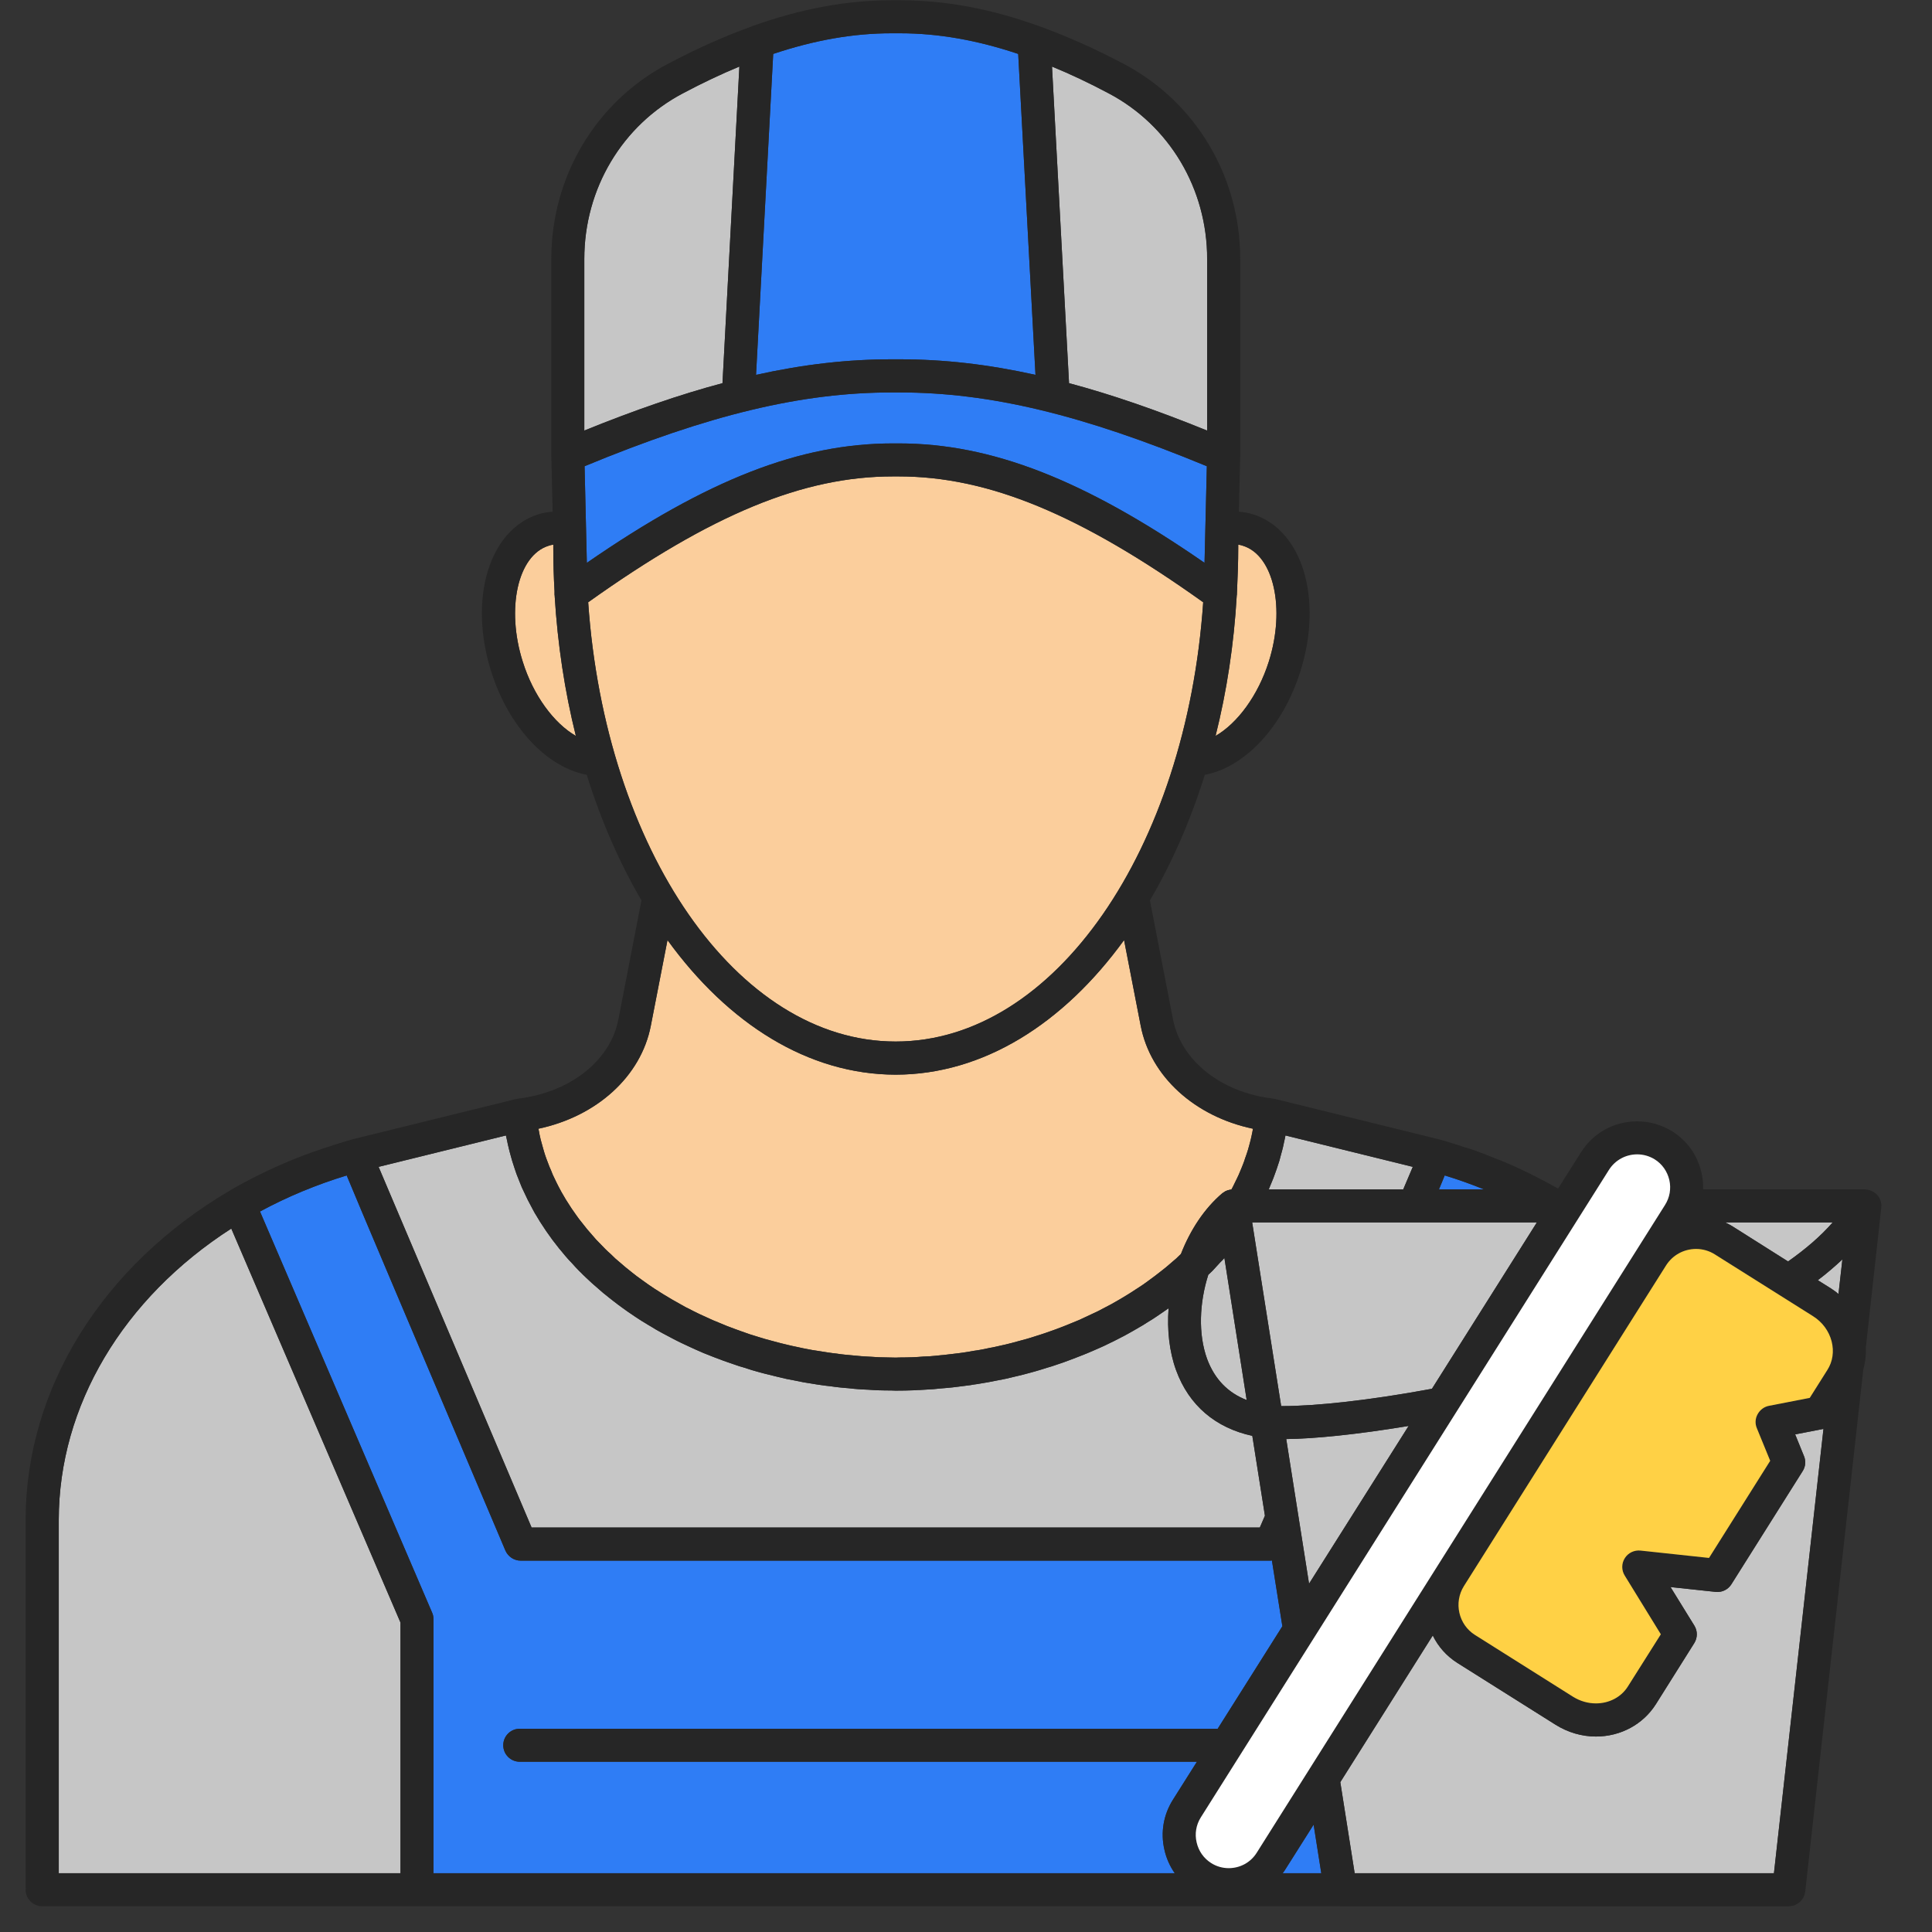 <svg xmlns="http://www.w3.org/2000/svg" xmlns:xlink="http://www.w3.org/1999/xlink" width="75" zoomAndPan="magnify" viewBox="0 0 56.25 56.25" height="75" preserveAspectRatio="xMidYMid meet" version="1.0"><rect x="0" y="0" width="56.25" height="56.25" fill="#333333" stroke="none"/><defs><clipPath id="ebf619abb1"><path d="M 0.758 0 L 54.777 0 L 54.777 55.512 L 0.758 55.512 Z M 0.758 0 " clip-rule="nonzero"/></clipPath></defs><path fill="#c6c6c6" d="M 11.66 54.539 L 11.66 47.238 L 6.734 35.77 C 3.582 37.797 1.711 40.934 1.711 44.254 L 1.711 54.539 L 11.66 54.539 " fill-opacity="1" fill-rule="nonzero"/><path fill="#c6c6c6" d="M 31.125 11.156 C 32.355 11.484 33.68 11.941 35.148 12.535 L 35.148 7.539 C 35.148 5.496 34.047 3.648 32.273 2.715 C 31.707 2.414 31.16 2.156 30.629 1.938 L 31.125 11.156 " fill-opacity="1" fill-rule="nonzero"/><path fill="#c6c6c6" d="M 40.855 34.629 C 40.965 34.375 41.059 34.152 41.133 33.973 L 37.426 33.059 C 37.418 33.117 37.402 33.172 37.391 33.227 C 37.379 33.281 37.367 33.34 37.355 33.395 C 37.336 33.473 37.316 33.551 37.293 33.629 C 37.277 33.684 37.266 33.738 37.25 33.793 C 37.223 33.871 37.199 33.953 37.172 34.031 C 37.152 34.082 37.137 34.133 37.117 34.184 C 37.09 34.266 37.055 34.348 37.023 34.426 C 37.004 34.473 36.984 34.52 36.965 34.566 C 36.957 34.586 36.949 34.609 36.938 34.629 L 40.855 34.629 " fill-opacity="1" fill-rule="nonzero"/><path fill="#c6c6c6" d="M 21.035 11.156 L 21.527 1.938 C 21 2.156 20.453 2.414 19.887 2.715 C 18.113 3.648 17.012 5.496 17.012 7.539 L 17.012 12.535 C 18.48 11.941 19.801 11.484 21.035 11.156 " fill-opacity="1" fill-rule="nonzero"/><path fill="#2f7df5" d="M 22.012 10.914 C 23.402 10.605 24.691 10.461 25.969 10.461 L 26.188 10.461 C 27.469 10.461 28.758 10.605 30.148 10.914 L 29.645 1.57 C 28.445 1.168 27.316 0.969 26.203 0.969 L 25.957 0.969 C 24.844 0.969 23.715 1.168 22.512 1.57 L 22.012 10.914 " fill-opacity="1" fill-rule="nonzero"/><path fill="#c6c6c6" d="M 36.297 40.762 L 35.648 36.625 C 35.629 36.645 35.613 36.664 35.598 36.684 C 35.574 36.707 35.547 36.734 35.523 36.758 C 35.449 36.84 35.375 36.922 35.301 37 C 35.27 37.027 35.238 37.059 35.207 37.09 C 35.199 37.098 35.191 37.105 35.18 37.113 C 34.918 37.934 34.883 38.844 35.145 39.566 C 35.363 40.152 35.75 40.551 36.297 40.762 " fill-opacity="1" fill-rule="nonzero"/><path fill="#c6c6c6" d="M 15.477 44.473 L 36.68 44.473 C 36.723 44.379 36.77 44.262 36.828 44.129 L 36.461 41.805 C 35.395 41.574 34.617 40.922 34.242 39.895 C 34.043 39.348 33.977 38.723 34.023 38.09 C 33.996 38.109 33.965 38.129 33.934 38.152 C 33.891 38.184 33.844 38.215 33.797 38.246 C 33.719 38.301 33.637 38.355 33.555 38.41 C 33.504 38.441 33.457 38.469 33.406 38.5 C 33.324 38.555 33.242 38.605 33.156 38.652 C 33.105 38.684 33.055 38.711 33.004 38.742 C 32.918 38.789 32.832 38.84 32.742 38.887 C 32.691 38.914 32.637 38.941 32.582 38.969 C 32.496 39.016 32.406 39.059 32.316 39.102 C 32.262 39.129 32.203 39.156 32.148 39.184 C 32.059 39.223 31.969 39.266 31.875 39.305 C 31.816 39.332 31.762 39.355 31.703 39.379 C 31.609 39.418 31.516 39.457 31.422 39.492 C 31.363 39.516 31.305 39.539 31.242 39.562 C 31.148 39.598 31.051 39.633 30.957 39.668 C 30.895 39.688 30.836 39.711 30.773 39.73 C 30.676 39.766 30.578 39.793 30.477 39.824 C 30.414 39.844 30.352 39.863 30.289 39.883 C 30.191 39.914 30.09 39.941 29.988 39.969 C 29.926 39.984 29.859 40.004 29.797 40.02 C 29.695 40.047 29.59 40.07 29.488 40.094 C 29.422 40.109 29.359 40.125 29.293 40.141 C 29.188 40.16 29.082 40.184 28.977 40.203 C 28.91 40.215 28.844 40.23 28.777 40.242 C 28.672 40.262 28.562 40.277 28.453 40.297 C 28.387 40.305 28.32 40.316 28.254 40.328 C 28.145 40.344 28.031 40.355 27.918 40.371 C 27.852 40.379 27.789 40.387 27.723 40.395 C 27.605 40.406 27.488 40.418 27.371 40.426 C 27.309 40.434 27.246 40.438 27.184 40.445 C 27.051 40.453 26.918 40.461 26.785 40.469 C 26.734 40.469 26.688 40.473 26.637 40.477 C 26.453 40.484 26.27 40.488 26.086 40.488 C 26.086 40.488 26.082 40.488 26.082 40.488 C 26.082 40.488 26.082 40.488 26.078 40.488 C 26.039 40.488 26 40.484 25.961 40.484 C 25.816 40.484 25.672 40.48 25.527 40.477 C 25.445 40.473 25.359 40.465 25.277 40.461 C 25.18 40.457 25.082 40.453 24.984 40.445 C 24.891 40.438 24.801 40.43 24.707 40.418 C 24.621 40.41 24.535 40.406 24.449 40.395 C 24.355 40.387 24.262 40.371 24.168 40.359 C 24.086 40.352 24 40.34 23.918 40.328 C 23.824 40.316 23.734 40.301 23.641 40.285 C 23.559 40.27 23.48 40.258 23.398 40.246 C 23.309 40.227 23.215 40.211 23.125 40.191 C 23.047 40.176 22.965 40.16 22.887 40.145 C 22.797 40.125 22.711 40.102 22.621 40.082 C 22.543 40.062 22.461 40.043 22.383 40.023 C 22.297 40.004 22.211 39.98 22.125 39.957 C 22.047 39.934 21.969 39.914 21.891 39.891 C 21.809 39.863 21.727 39.84 21.645 39.812 C 21.562 39.789 21.484 39.766 21.41 39.738 C 21.328 39.711 21.25 39.684 21.172 39.656 C 21.094 39.629 21.016 39.602 20.938 39.57 C 20.859 39.543 20.785 39.512 20.711 39.484 C 20.633 39.453 20.555 39.422 20.477 39.391 C 20.406 39.359 20.332 39.328 20.262 39.297 C 20.184 39.262 20.105 39.227 20.031 39.191 C 19.961 39.16 19.891 39.125 19.824 39.094 C 19.746 39.055 19.672 39.02 19.598 38.98 C 19.531 38.945 19.465 38.91 19.402 38.875 C 19.324 38.836 19.25 38.793 19.176 38.754 C 19.113 38.719 19.051 38.684 18.992 38.645 C 18.918 38.602 18.844 38.559 18.77 38.512 C 18.711 38.477 18.652 38.441 18.594 38.402 C 18.523 38.355 18.449 38.309 18.379 38.258 C 18.324 38.223 18.27 38.184 18.215 38.145 C 18.145 38.094 18.074 38.043 18.004 37.992 C 17.953 37.953 17.902 37.914 17.852 37.875 C 17.781 37.82 17.711 37.766 17.641 37.707 C 17.594 37.672 17.547 37.633 17.504 37.594 C 17.434 37.535 17.363 37.473 17.297 37.414 C 17.254 37.375 17.211 37.34 17.172 37.301 C 17.102 37.238 17.035 37.172 16.965 37.105 C 16.93 37.066 16.891 37.031 16.855 36.996 C 16.785 36.926 16.719 36.852 16.652 36.777 C 16.621 36.746 16.59 36.711 16.559 36.68 C 16.484 36.598 16.414 36.512 16.344 36.426 C 16.324 36.398 16.301 36.379 16.281 36.352 C 16.012 36.02 15.773 35.668 15.562 35.305 C 15.547 35.277 15.531 35.246 15.516 35.219 C 15.465 35.125 15.414 35.031 15.367 34.938 C 15.348 34.898 15.328 34.855 15.309 34.816 C 15.27 34.734 15.23 34.648 15.191 34.566 C 15.172 34.52 15.152 34.469 15.133 34.422 C 15.102 34.344 15.07 34.262 15.039 34.184 C 15.02 34.133 15.004 34.078 14.984 34.023 C 14.961 33.949 14.934 33.871 14.91 33.793 C 14.895 33.738 14.879 33.68 14.863 33.625 C 14.844 33.551 14.82 33.473 14.805 33.398 C 14.789 33.34 14.777 33.277 14.766 33.219 C 14.754 33.168 14.742 33.113 14.73 33.059 L 11.023 33.973 C 11.855 35.938 14.832 42.949 15.477 44.473 " fill-opacity="1" fill-rule="nonzero"/><path fill="#fbce9c" d="M 15.707 33.023 C 15.719 33.074 15.73 33.129 15.742 33.18 C 15.758 33.246 15.777 33.312 15.797 33.379 C 15.812 33.43 15.824 33.48 15.84 33.531 C 15.859 33.598 15.883 33.664 15.906 33.73 C 15.926 33.777 15.941 33.828 15.961 33.875 C 15.984 33.941 16.012 34.008 16.043 34.074 C 16.062 34.121 16.078 34.168 16.102 34.215 C 16.133 34.285 16.168 34.355 16.203 34.43 C 16.223 34.469 16.242 34.508 16.262 34.547 C 16.316 34.656 16.379 34.762 16.441 34.867 C 16.465 34.914 16.496 34.957 16.523 35 C 16.562 35.062 16.602 35.125 16.641 35.184 C 16.676 35.234 16.711 35.285 16.746 35.332 C 16.785 35.387 16.82 35.441 16.859 35.492 C 16.898 35.543 16.941 35.594 16.98 35.645 C 17.02 35.695 17.059 35.746 17.098 35.793 C 17.141 35.844 17.188 35.895 17.23 35.945 C 17.273 35.992 17.312 36.039 17.352 36.086 C 17.398 36.137 17.449 36.184 17.496 36.234 C 17.539 36.277 17.582 36.324 17.625 36.367 C 17.676 36.418 17.727 36.465 17.781 36.512 C 17.824 36.555 17.871 36.598 17.914 36.641 C 17.969 36.688 18.023 36.734 18.078 36.781 C 18.125 36.824 18.172 36.863 18.219 36.902 C 18.277 36.949 18.336 36.996 18.395 37.043 C 18.441 37.078 18.492 37.117 18.539 37.156 C 18.602 37.199 18.664 37.246 18.723 37.289 C 18.773 37.324 18.824 37.363 18.875 37.398 C 18.938 37.441 19.004 37.484 19.066 37.527 C 19.121 37.559 19.172 37.594 19.227 37.629 C 19.293 37.672 19.359 37.711 19.426 37.75 C 19.48 37.785 19.535 37.816 19.59 37.848 C 19.656 37.887 19.727 37.926 19.797 37.965 C 19.852 37.996 19.91 38.027 19.965 38.059 C 20.039 38.094 20.109 38.129 20.18 38.168 C 20.238 38.195 20.297 38.227 20.355 38.254 C 20.43 38.289 20.504 38.324 20.578 38.355 C 20.637 38.383 20.695 38.41 20.758 38.438 C 20.832 38.469 20.91 38.5 20.984 38.531 C 21.047 38.559 21.109 38.582 21.172 38.609 C 21.25 38.637 21.324 38.668 21.402 38.695 C 21.469 38.719 21.531 38.742 21.598 38.766 C 21.676 38.793 21.754 38.82 21.832 38.848 C 21.898 38.867 21.965 38.891 22.031 38.91 C 22.113 38.934 22.191 38.961 22.273 38.984 C 22.34 39.004 22.41 39.02 22.477 39.039 C 22.559 39.062 22.641 39.082 22.723 39.105 C 22.793 39.121 22.863 39.137 22.934 39.156 C 23.016 39.176 23.098 39.195 23.18 39.211 C 23.25 39.227 23.324 39.242 23.398 39.258 C 23.48 39.273 23.562 39.289 23.645 39.305 C 23.719 39.316 23.797 39.328 23.871 39.34 C 23.953 39.355 24.035 39.367 24.117 39.379 C 24.199 39.391 24.277 39.402 24.359 39.41 C 24.438 39.422 24.52 39.434 24.602 39.441 C 24.688 39.449 24.773 39.457 24.859 39.465 C 24.934 39.473 25.012 39.48 25.086 39.484 C 25.188 39.492 25.293 39.5 25.395 39.504 C 25.457 39.508 25.52 39.512 25.582 39.516 C 25.746 39.52 25.914 39.523 26.082 39.527 C 26.117 39.527 26.152 39.523 26.188 39.523 C 26.316 39.523 26.445 39.52 26.574 39.516 C 26.68 39.512 26.781 39.504 26.887 39.496 C 26.945 39.492 27.004 39.492 27.066 39.488 C 27.176 39.48 27.285 39.469 27.395 39.457 C 27.445 39.453 27.5 39.449 27.551 39.441 C 27.66 39.43 27.773 39.414 27.883 39.402 C 27.934 39.395 27.98 39.391 28.027 39.383 C 28.141 39.367 28.25 39.348 28.359 39.328 C 28.406 39.32 28.453 39.316 28.5 39.305 C 28.609 39.289 28.715 39.266 28.824 39.242 C 28.871 39.234 28.918 39.227 28.965 39.215 C 29.07 39.191 29.176 39.168 29.277 39.145 C 29.324 39.133 29.375 39.121 29.422 39.109 C 29.523 39.082 29.625 39.055 29.727 39.027 C 29.773 39.016 29.82 39 29.871 38.988 C 29.969 38.961 30.066 38.93 30.164 38.898 C 30.211 38.883 30.262 38.867 30.309 38.852 C 30.406 38.82 30.5 38.789 30.594 38.754 C 30.641 38.738 30.691 38.719 30.738 38.703 C 30.832 38.668 30.922 38.633 31.012 38.598 C 31.062 38.578 31.109 38.559 31.156 38.539 C 31.246 38.504 31.332 38.465 31.422 38.43 C 31.469 38.406 31.52 38.387 31.566 38.363 C 31.652 38.324 31.734 38.285 31.816 38.246 C 31.867 38.223 31.918 38.199 31.965 38.176 C 32.047 38.133 32.125 38.094 32.203 38.051 C 32.254 38.023 32.301 38 32.352 37.973 C 32.426 37.93 32.504 37.887 32.578 37.844 C 32.625 37.816 32.676 37.785 32.723 37.758 C 32.797 37.715 32.867 37.668 32.938 37.625 C 32.988 37.594 33.035 37.562 33.082 37.531 C 33.152 37.488 33.219 37.441 33.289 37.395 C 33.336 37.359 33.383 37.328 33.43 37.293 C 33.492 37.246 33.559 37.199 33.621 37.152 C 33.668 37.117 33.715 37.082 33.762 37.043 C 33.82 36.996 33.883 36.949 33.941 36.902 C 33.988 36.863 34.031 36.824 34.078 36.785 C 34.133 36.734 34.191 36.688 34.246 36.641 C 34.289 36.598 34.332 36.559 34.375 36.516 C 34.379 36.512 34.383 36.512 34.383 36.508 C 34.656 35.809 35.066 35.184 35.586 34.742 C 35.59 34.742 35.594 34.738 35.598 34.734 C 35.609 34.727 35.621 34.719 35.633 34.711 C 35.648 34.699 35.664 34.691 35.68 34.68 C 35.695 34.676 35.707 34.672 35.719 34.664 C 35.738 34.656 35.754 34.652 35.773 34.648 C 35.789 34.645 35.801 34.641 35.816 34.637 C 35.828 34.637 35.84 34.633 35.852 34.633 C 35.867 34.605 35.883 34.574 35.898 34.547 C 35.918 34.508 35.934 34.473 35.953 34.434 C 35.988 34.359 36.027 34.289 36.059 34.215 C 36.078 34.168 36.098 34.121 36.117 34.078 C 36.145 34.012 36.176 33.945 36.199 33.875 C 36.219 33.828 36.234 33.777 36.25 33.727 C 36.273 33.66 36.297 33.598 36.32 33.531 C 36.336 33.48 36.348 33.426 36.363 33.375 C 36.383 33.309 36.398 33.246 36.414 33.18 C 36.43 33.125 36.438 33.07 36.453 33.016 C 36.461 32.965 36.473 32.914 36.48 32.863 C 34.789 32.508 33.496 31.344 33.211 29.863 L 32.727 27.371 C 30.961 29.805 28.629 31.285 26.078 31.289 C 23.527 31.285 21.199 29.805 19.434 27.371 L 18.949 29.863 C 18.664 31.34 17.375 32.504 15.676 32.863 C 15.688 32.918 15.699 32.969 15.707 33.023 " fill-opacity="1" fill-rule="nonzero"/><path fill="#2f7df5" d="M 34.203 54.539 C 34.062 54.336 33.957 54.105 33.902 53.855 C 33.785 53.352 33.875 52.836 34.148 52.402 L 34.848 51.293 L 15.133 51.293 C 14.867 51.293 14.652 51.078 14.652 50.812 C 14.652 50.547 14.867 50.332 15.133 50.332 L 35.453 50.332 L 37.336 47.348 L 37.031 45.43 C 37.023 45.434 37.012 45.438 37 45.438 L 15.16 45.438 C 14.965 45.438 14.793 45.32 14.715 45.145 C 11.59 37.773 10.484 35.168 10.094 34.223 C 9.211 34.492 8.363 34.844 7.57 35.273 L 12.582 46.953 C 12.609 47.012 12.621 47.078 12.621 47.141 L 12.621 54.539 L 34.203 54.539 " fill-opacity="1" fill-rule="nonzero"/><path fill="#2f7df5" d="M 38.246 53.125 L 37.406 54.453 C 37.387 54.484 37.363 54.512 37.344 54.539 L 38.469 54.539 L 38.246 53.125 " fill-opacity="1" fill-rule="nonzero"/><path fill="#2f7df5" d="M 43.207 34.629 C 42.836 34.48 42.453 34.34 42.062 34.223 C 42.02 34.332 41.961 34.469 41.895 34.629 L 43.207 34.629 " fill-opacity="1" fill-rule="nonzero"/><path fill="#fbce9c" d="M 16.766 21.426 C 16.445 20.137 16.234 18.762 16.148 17.332 C 16.148 17.324 16.148 17.32 16.145 17.312 L 16.145 17.211 C 16.121 16.797 16.109 16.375 16.109 15.953 C 16.109 15.922 16.109 15.891 16.109 15.855 C 16.062 15.863 16.012 15.875 15.969 15.891 C 15.074 16.172 14.73 17.715 15.219 19.262 C 15.527 20.25 16.129 21.059 16.766 21.426 " fill-opacity="1" fill-rule="nonzero"/><path fill="#fbce9c" d="M 36.191 15.891 C 36.145 15.875 36.098 15.863 36.051 15.855 C 36.051 15.891 36.051 15.922 36.051 15.953 C 36.051 16.375 36.035 16.793 36.016 17.203 L 36.012 17.312 C 36.012 17.32 36.008 17.328 36.008 17.336 C 35.926 18.762 35.715 20.137 35.391 21.426 C 36.027 21.059 36.629 20.25 36.941 19.262 C 37.43 17.715 37.086 16.172 36.191 15.891 " fill-opacity="1" fill-rule="nonzero"/><path fill="#fbce9c" d="M 26.078 30.324 C 30.711 30.324 34.535 24.719 35.031 17.535 C 31.441 14.973 28.773 13.871 26.164 13.871 L 25.996 13.871 C 23.383 13.871 20.719 14.973 17.125 17.535 C 17.621 24.719 21.445 30.324 26.078 30.324 " fill-opacity="1" fill-rule="nonzero"/><path fill="#2f7df5" d="M 35.137 13.574 C 31.504 12.07 28.812 11.426 26.188 11.426 L 25.969 11.426 C 23.344 11.426 20.652 12.07 17.02 13.574 L 17.086 16.387 C 20.602 13.957 23.301 12.91 25.996 12.91 L 26.164 12.91 C 28.859 12.91 31.559 13.957 35.07 16.387 L 35.137 13.574 " fill-opacity="1" fill-rule="nonzero"/><path fill="#c6c6c6" d="M 53.078 41.605 L 52.266 41.762 L 52.523 42.395 C 52.582 42.535 52.57 42.699 52.484 42.832 L 50.41 46.125 C 50.312 46.281 50.137 46.367 49.953 46.348 L 48.637 46.207 L 49.332 47.332 C 49.43 47.488 49.426 47.684 49.328 47.84 L 48.211 49.617 C 47.84 50.203 47.188 50.559 46.465 50.559 C 46.051 50.559 45.645 50.438 45.289 50.215 L 42.434 48.418 C 42.113 48.215 41.871 47.938 41.715 47.617 L 39.023 51.887 L 39.441 54.539 L 51.648 54.539 L 53.09 41.602 C 53.086 41.602 53.082 41.605 53.078 41.605 " fill-opacity="1" fill-rule="nonzero"/><path fill="#c6c6c6" d="M 50.445 35.707 L 52.059 36.727 C 52.566 36.371 53.008 35.992 53.359 35.59 L 50.227 35.59 C 50.301 35.625 50.375 35.664 50.445 35.707 " fill-opacity="1" fill-rule="nonzero"/><path fill="#c6c6c6" d="M 53.641 36.668 C 53.418 36.875 53.184 37.078 52.926 37.273 L 53.301 37.508 C 53.379 37.559 53.457 37.613 53.527 37.676 L 53.641 36.668 " fill-opacity="1" fill-rule="nonzero"/><path fill="#c6c6c6" d="M 36.457 35.59 L 37.301 40.938 C 37.316 40.938 37.332 40.938 37.348 40.938 C 38.309 40.938 39.883 40.77 41.691 40.434 L 44.746 35.59 L 36.457 35.59 " fill-opacity="1" fill-rule="nonzero"/><path fill="#c6c6c6" d="M 38.113 46.109 L 41.012 41.516 C 39.508 41.766 38.246 41.891 37.449 41.898 L 38.113 46.109 " fill-opacity="1" fill-rule="nonzero"/><g clip-path="url(#ebf619abb1)"><path fill="#262626" d="M 6.734 35.77 L 11.66 47.242 L 11.66 54.539 L 1.711 54.539 L 1.711 44.254 C 1.711 40.934 3.582 37.797 6.734 35.77 Z M 18.949 29.863 L 19.434 27.371 C 21.199 29.805 23.527 31.285 26.078 31.289 C 28.629 31.285 30.961 29.805 32.727 27.371 L 33.211 29.863 C 33.496 31.344 34.789 32.508 36.48 32.863 C 36.473 32.914 36.461 32.965 36.449 33.016 C 36.438 33.07 36.43 33.125 36.414 33.184 C 36.398 33.246 36.379 33.309 36.363 33.375 C 36.348 33.426 36.336 33.48 36.316 33.531 C 36.297 33.598 36.273 33.66 36.25 33.727 C 36.234 33.777 36.219 33.828 36.199 33.875 C 36.172 33.945 36.145 34.012 36.117 34.078 C 36.098 34.121 36.078 34.168 36.059 34.215 C 36.027 34.289 35.988 34.359 35.953 34.434 C 35.934 34.473 35.918 34.508 35.898 34.547 C 35.883 34.574 35.867 34.605 35.852 34.633 C 35.84 34.633 35.828 34.637 35.816 34.637 C 35.801 34.641 35.789 34.645 35.773 34.648 C 35.754 34.652 35.738 34.656 35.719 34.664 C 35.707 34.672 35.695 34.676 35.68 34.68 C 35.664 34.691 35.648 34.699 35.633 34.711 C 35.621 34.719 35.609 34.727 35.598 34.734 C 35.594 34.738 35.59 34.742 35.586 34.742 C 35.066 35.184 34.656 35.809 34.383 36.508 C 34.383 36.512 34.379 36.512 34.375 36.516 C 34.332 36.559 34.289 36.598 34.246 36.641 C 34.191 36.688 34.133 36.738 34.078 36.785 C 34.031 36.824 33.988 36.863 33.941 36.902 C 33.883 36.949 33.82 36.996 33.762 37.043 C 33.715 37.082 33.668 37.117 33.621 37.152 C 33.559 37.199 33.492 37.246 33.43 37.293 C 33.383 37.328 33.336 37.363 33.289 37.395 C 33.219 37.441 33.152 37.488 33.082 37.531 C 33.035 37.562 32.988 37.594 32.938 37.625 C 32.867 37.668 32.797 37.715 32.723 37.758 C 32.676 37.785 32.625 37.816 32.578 37.844 C 32.504 37.887 32.426 37.93 32.352 37.973 C 32.301 38 32.254 38.023 32.203 38.051 C 32.125 38.094 32.047 38.133 31.965 38.176 C 31.918 38.199 31.867 38.223 31.816 38.246 C 31.734 38.285 31.652 38.324 31.566 38.363 C 31.52 38.387 31.469 38.406 31.422 38.43 C 31.332 38.465 31.246 38.504 31.156 38.539 C 31.109 38.559 31.062 38.578 31.012 38.598 C 30.922 38.633 30.832 38.668 30.738 38.703 C 30.691 38.719 30.641 38.738 30.594 38.754 C 30.5 38.789 30.406 38.82 30.309 38.852 C 30.262 38.867 30.211 38.883 30.164 38.898 C 30.066 38.93 29.969 38.961 29.871 38.988 C 29.82 39 29.773 39.016 29.727 39.027 C 29.625 39.055 29.523 39.082 29.422 39.109 C 29.375 39.121 29.324 39.133 29.277 39.145 C 29.176 39.168 29.07 39.191 28.965 39.215 C 28.918 39.227 28.871 39.234 28.824 39.242 C 28.715 39.266 28.609 39.289 28.5 39.309 C 28.453 39.316 28.406 39.32 28.359 39.328 C 28.25 39.348 28.141 39.367 28.027 39.383 C 27.98 39.391 27.934 39.395 27.883 39.402 C 27.773 39.414 27.66 39.43 27.551 39.441 C 27.5 39.449 27.445 39.453 27.395 39.457 C 27.285 39.469 27.176 39.48 27.066 39.488 C 27.004 39.492 26.945 39.492 26.887 39.496 C 26.781 39.504 26.68 39.512 26.574 39.516 C 26.445 39.52 26.316 39.523 26.188 39.523 C 26.152 39.523 26.117 39.527 26.082 39.527 C 25.914 39.523 25.746 39.52 25.582 39.516 C 25.52 39.512 25.457 39.508 25.395 39.504 C 25.293 39.5 25.188 39.492 25.086 39.488 C 25.012 39.48 24.934 39.473 24.859 39.465 C 24.773 39.457 24.688 39.449 24.602 39.441 C 24.52 39.434 24.438 39.422 24.359 39.41 C 24.277 39.402 24.199 39.391 24.117 39.379 C 24.035 39.367 23.953 39.355 23.871 39.34 C 23.797 39.328 23.719 39.316 23.645 39.305 C 23.562 39.289 23.48 39.273 23.398 39.258 C 23.324 39.242 23.25 39.227 23.18 39.211 C 23.098 39.195 23.016 39.176 22.934 39.156 C 22.863 39.137 22.793 39.121 22.723 39.105 C 22.641 39.082 22.559 39.062 22.477 39.039 C 22.41 39.02 22.34 39.004 22.273 38.984 C 22.191 38.961 22.113 38.934 22.031 38.91 C 21.965 38.891 21.898 38.867 21.832 38.848 C 21.754 38.82 21.676 38.793 21.598 38.766 C 21.531 38.742 21.469 38.719 21.402 38.695 C 21.324 38.668 21.25 38.637 21.172 38.609 C 21.109 38.582 21.047 38.559 20.984 38.531 C 20.91 38.5 20.832 38.469 20.758 38.438 C 20.695 38.41 20.637 38.383 20.574 38.355 C 20.504 38.324 20.43 38.289 20.355 38.254 C 20.297 38.227 20.238 38.195 20.18 38.168 C 20.109 38.129 20.035 38.094 19.965 38.059 C 19.91 38.027 19.852 37.996 19.797 37.965 C 19.727 37.926 19.656 37.887 19.59 37.848 C 19.535 37.816 19.48 37.785 19.426 37.75 C 19.359 37.711 19.293 37.672 19.227 37.629 C 19.172 37.594 19.121 37.559 19.066 37.527 C 19.004 37.484 18.938 37.441 18.875 37.398 C 18.824 37.363 18.773 37.324 18.723 37.289 C 18.664 37.246 18.602 37.199 18.539 37.156 C 18.492 37.117 18.441 37.078 18.395 37.043 C 18.336 36.996 18.277 36.949 18.219 36.902 C 18.172 36.863 18.125 36.824 18.078 36.781 C 18.023 36.734 17.969 36.688 17.914 36.641 C 17.871 36.598 17.824 36.555 17.781 36.512 C 17.727 36.465 17.676 36.418 17.625 36.367 C 17.582 36.324 17.539 36.277 17.496 36.234 C 17.449 36.184 17.398 36.137 17.352 36.086 C 17.312 36.039 17.273 35.992 17.23 35.945 C 17.188 35.895 17.141 35.844 17.098 35.793 C 17.059 35.746 17.02 35.695 16.98 35.645 C 16.941 35.594 16.898 35.543 16.859 35.492 C 16.82 35.441 16.785 35.387 16.746 35.336 C 16.711 35.285 16.676 35.234 16.641 35.184 C 16.602 35.125 16.562 35.062 16.523 35 C 16.496 34.957 16.465 34.914 16.441 34.867 C 16.379 34.762 16.316 34.656 16.262 34.547 C 16.242 34.508 16.223 34.469 16.203 34.43 C 16.168 34.355 16.133 34.285 16.098 34.215 C 16.078 34.168 16.062 34.121 16.043 34.074 C 16.012 34.008 15.984 33.941 15.961 33.875 C 15.941 33.828 15.926 33.777 15.906 33.73 C 15.883 33.664 15.859 33.598 15.84 33.531 C 15.824 33.48 15.812 33.43 15.797 33.379 C 15.777 33.312 15.758 33.246 15.742 33.18 C 15.73 33.129 15.719 33.074 15.707 33.023 C 15.699 32.969 15.688 32.918 15.676 32.863 C 17.371 32.504 18.664 31.34 18.949 29.863 Z M 19.887 2.715 C 20.453 2.414 21 2.156 21.527 1.938 L 21.035 11.156 C 19.801 11.484 18.48 11.941 17.012 12.535 L 17.012 7.539 C 17.012 5.496 18.113 3.648 19.887 2.715 Z M 26.086 0.969 L 26.203 0.969 C 27.316 0.969 28.445 1.168 29.645 1.57 L 30.148 10.914 C 28.758 10.605 27.469 10.461 26.188 10.461 L 25.969 10.461 C 24.691 10.461 23.402 10.605 22.012 10.914 L 22.512 1.57 C 23.715 1.168 24.844 0.969 25.957 0.969 Z M 35.145 7.539 L 35.145 12.539 C 33.68 11.941 32.355 11.484 31.125 11.156 L 30.629 1.938 C 31.16 2.156 31.707 2.414 32.273 2.715 C 34.047 3.648 35.145 5.496 35.145 7.539 Z M 17.125 17.535 C 20.719 14.973 23.383 13.871 25.996 13.871 L 26.164 13.871 C 28.773 13.871 31.441 14.973 35.031 17.535 C 34.539 24.719 30.711 30.324 26.078 30.324 C 21.445 30.324 17.621 24.719 17.125 17.535 Z M 26.164 12.91 L 25.996 12.91 C 23.301 12.91 20.602 13.957 17.086 16.387 L 17.02 13.574 C 20.652 12.07 23.344 11.426 25.969 11.426 L 26.188 11.426 C 28.812 11.426 31.504 12.07 35.137 13.574 L 35.07 16.387 C 31.559 13.957 28.859 12.91 26.164 12.91 Z M 36.941 19.262 C 36.629 20.25 36.027 21.059 35.391 21.426 C 35.715 20.137 35.926 18.766 36.008 17.336 C 36.008 17.328 36.012 17.32 36.012 17.312 L 36.016 17.203 C 36.035 16.793 36.051 16.375 36.051 15.953 C 36.051 15.922 36.051 15.891 36.051 15.859 C 36.098 15.863 36.145 15.875 36.191 15.891 C 37.086 16.172 37.43 17.719 36.941 19.262 Z M 15.969 15.891 C 16.012 15.875 16.062 15.863 16.109 15.859 C 16.109 15.891 16.109 15.922 16.109 15.953 C 16.109 16.375 16.121 16.797 16.145 17.211 L 16.145 17.312 C 16.148 17.32 16.148 17.324 16.148 17.332 C 16.234 18.762 16.445 20.137 16.766 21.426 C 16.129 21.059 15.527 20.25 15.219 19.262 C 14.73 17.719 15.074 16.172 15.969 15.891 Z M 52.059 36.727 L 50.445 35.707 C 50.375 35.664 50.301 35.625 50.227 35.59 L 53.359 35.59 C 53.008 35.992 52.566 36.371 52.059 36.727 Z M 37.406 54.453 L 38.246 53.125 L 38.469 54.539 L 37.344 54.539 C 37.363 54.512 37.387 54.484 37.406 54.453 Z M 53.301 37.508 L 52.926 37.273 C 53.184 37.078 53.418 36.875 53.641 36.668 L 53.527 37.676 C 53.457 37.613 53.379 37.559 53.301 37.508 Z M 53.203 39.887 L 52.691 40.699 L 51.504 40.93 C 51.363 40.957 51.242 41.047 51.172 41.176 C 51.105 41.301 51.094 41.453 51.152 41.586 L 51.539 42.531 L 49.758 45.359 L 47.766 45.145 C 47.582 45.125 47.402 45.211 47.305 45.367 C 47.207 45.523 47.207 45.719 47.305 45.875 L 48.355 47.582 L 47.395 49.102 C 47.199 49.41 46.852 49.594 46.465 49.594 C 46.23 49.594 46.004 49.527 45.801 49.402 L 42.945 47.602 C 42.465 47.301 42.32 46.66 42.621 46.18 L 47.383 38.625 L 48.504 36.848 C 48.695 36.543 49.023 36.363 49.383 36.363 C 49.574 36.363 49.766 36.418 49.93 36.523 L 52.785 38.32 C 53.059 38.492 53.25 38.754 53.328 39.055 C 53.402 39.348 53.359 39.645 53.203 39.887 Z M 35.18 37.113 C 35.191 37.105 35.199 37.098 35.207 37.09 C 35.238 37.059 35.27 37.027 35.301 37 C 35.375 36.922 35.449 36.84 35.523 36.758 C 35.547 36.734 35.574 36.707 35.598 36.684 C 35.613 36.664 35.629 36.645 35.648 36.625 L 36.297 40.762 C 35.75 40.551 35.363 40.152 35.145 39.566 C 34.883 38.844 34.918 37.934 35.18 37.113 Z M 37.449 41.898 C 38.246 41.891 39.508 41.766 41.012 41.516 L 38.113 46.109 Z M 44.746 35.59 L 41.691 40.434 C 39.883 40.77 38.309 40.938 37.348 40.938 C 37.332 40.938 37.316 40.938 37.301 40.938 L 36.457 35.59 Z M 42.062 34.223 C 42.453 34.34 42.836 34.48 43.207 34.629 L 41.895 34.629 C 41.961 34.469 42.02 34.332 42.062 34.223 Z M 12.582 46.953 L 7.57 35.273 C 8.363 34.844 9.211 34.492 10.094 34.223 C 10.484 35.168 11.59 37.773 14.715 45.145 C 14.793 45.32 14.965 45.438 15.16 45.438 L 37 45.438 C 37.012 45.438 37.02 45.434 37.031 45.43 L 37.336 47.348 L 35.453 50.332 L 15.133 50.332 C 14.867 50.332 14.652 50.547 14.652 50.812 C 14.652 51.078 14.867 51.293 15.133 51.293 L 34.848 51.293 L 34.148 52.402 C 33.875 52.836 33.785 53.352 33.902 53.855 C 33.957 54.105 34.062 54.336 34.203 54.539 L 12.621 54.539 L 12.621 47.141 C 12.621 47.078 12.609 47.012 12.582 46.953 Z M 51.648 54.539 L 39.441 54.539 L 39.023 51.887 L 41.715 47.617 C 41.871 47.938 42.113 48.215 42.434 48.418 L 45.289 50.215 C 45.645 50.438 46.051 50.559 46.465 50.559 C 47.188 50.559 47.84 50.203 48.211 49.617 L 49.328 47.84 C 49.426 47.684 49.426 47.488 49.332 47.332 L 48.637 46.207 L 49.953 46.348 C 50.137 46.367 50.312 46.281 50.41 46.125 L 52.484 42.832 C 52.57 42.699 52.582 42.535 52.523 42.395 L 52.266 41.762 L 53.078 41.605 C 53.082 41.605 53.086 41.602 53.09 41.602 Z M 47.668 33.609 C 47.848 33.609 48.023 33.66 48.176 33.754 C 48.395 33.891 48.543 34.105 48.602 34.355 C 48.66 34.609 48.613 34.867 48.477 35.082 L 36.59 53.941 C 36.414 54.223 36.109 54.391 35.773 54.391 C 35.59 54.391 35.414 54.34 35.262 54.242 C 35.047 54.105 34.895 53.895 34.84 53.641 C 34.781 53.391 34.824 53.133 34.961 52.914 L 46.848 34.055 C 47.027 33.777 47.332 33.609 47.668 33.609 Z M 37.023 34.426 C 37.055 34.348 37.09 34.266 37.117 34.184 C 37.137 34.133 37.152 34.082 37.172 34.031 C 37.199 33.953 37.223 33.871 37.25 33.793 C 37.266 33.738 37.277 33.684 37.293 33.629 C 37.316 33.551 37.336 33.473 37.355 33.395 C 37.367 33.34 37.379 33.281 37.391 33.227 C 37.402 33.172 37.418 33.117 37.426 33.059 L 41.133 33.973 C 41.059 34.152 40.965 34.375 40.855 34.629 L 36.938 34.629 C 36.949 34.609 36.957 34.586 36.965 34.566 C 36.984 34.52 37.004 34.473 37.023 34.426 Z M 14.73 33.059 C 14.742 33.113 14.754 33.168 14.766 33.219 C 14.777 33.277 14.789 33.34 14.805 33.398 C 14.82 33.473 14.844 33.551 14.863 33.625 C 14.879 33.68 14.895 33.738 14.91 33.793 C 14.934 33.871 14.961 33.949 14.984 34.023 C 15.004 34.078 15.02 34.133 15.039 34.184 C 15.07 34.262 15.102 34.344 15.133 34.422 C 15.152 34.469 15.172 34.52 15.191 34.566 C 15.23 34.648 15.27 34.734 15.309 34.816 C 15.328 34.855 15.348 34.898 15.367 34.938 C 15.414 35.031 15.465 35.125 15.516 35.219 C 15.531 35.246 15.547 35.277 15.562 35.305 C 15.773 35.668 16.012 36.02 16.281 36.352 C 16.301 36.379 16.324 36.398 16.344 36.426 C 16.414 36.512 16.484 36.598 16.559 36.68 C 16.59 36.711 16.621 36.746 16.652 36.777 C 16.719 36.852 16.785 36.926 16.855 36.996 C 16.891 37.031 16.93 37.066 16.965 37.105 C 17.035 37.172 17.102 37.238 17.172 37.301 C 17.211 37.34 17.254 37.375 17.297 37.414 C 17.363 37.473 17.434 37.535 17.504 37.594 C 17.547 37.633 17.594 37.672 17.641 37.707 C 17.711 37.766 17.781 37.82 17.852 37.875 C 17.902 37.914 17.953 37.953 18.004 37.992 C 18.074 38.043 18.145 38.094 18.215 38.145 C 18.27 38.184 18.324 38.223 18.379 38.258 C 18.449 38.309 18.523 38.355 18.594 38.402 C 18.652 38.441 18.711 38.477 18.77 38.512 C 18.844 38.559 18.918 38.602 18.992 38.645 C 19.051 38.684 19.113 38.719 19.176 38.754 C 19.25 38.797 19.324 38.836 19.398 38.875 C 19.465 38.91 19.531 38.945 19.598 38.98 C 19.672 39.02 19.746 39.055 19.824 39.094 C 19.891 39.125 19.961 39.16 20.031 39.191 C 20.105 39.227 20.184 39.262 20.262 39.297 C 20.332 39.328 20.406 39.359 20.477 39.391 C 20.555 39.422 20.633 39.453 20.711 39.484 C 20.785 39.512 20.859 39.543 20.938 39.57 C 21.016 39.602 21.094 39.629 21.172 39.656 C 21.25 39.684 21.328 39.711 21.41 39.738 C 21.484 39.766 21.562 39.789 21.645 39.812 C 21.727 39.84 21.809 39.863 21.891 39.891 C 21.969 39.914 22.047 39.934 22.125 39.957 C 22.211 39.98 22.297 40.004 22.383 40.023 C 22.461 40.043 22.543 40.062 22.621 40.082 C 22.711 40.102 22.797 40.125 22.887 40.145 C 22.965 40.16 23.047 40.176 23.125 40.191 C 23.215 40.211 23.309 40.227 23.398 40.246 C 23.48 40.258 23.559 40.27 23.641 40.285 C 23.734 40.301 23.824 40.316 23.918 40.328 C 24 40.34 24.086 40.352 24.168 40.359 C 24.262 40.371 24.355 40.387 24.449 40.395 C 24.535 40.406 24.621 40.41 24.707 40.418 C 24.801 40.43 24.891 40.438 24.984 40.445 C 25.082 40.453 25.18 40.457 25.277 40.461 C 25.359 40.465 25.445 40.473 25.527 40.477 C 25.672 40.48 25.816 40.484 25.961 40.484 C 26 40.484 26.039 40.488 26.078 40.488 C 26.082 40.488 26.082 40.488 26.082 40.488 C 26.082 40.488 26.086 40.488 26.086 40.488 C 26.27 40.488 26.453 40.484 26.637 40.477 C 26.688 40.473 26.734 40.469 26.785 40.469 C 26.918 40.461 27.051 40.453 27.184 40.445 C 27.246 40.438 27.309 40.434 27.371 40.426 C 27.488 40.418 27.605 40.406 27.723 40.395 C 27.789 40.387 27.852 40.379 27.918 40.371 C 28.031 40.355 28.145 40.344 28.254 40.328 C 28.32 40.316 28.387 40.305 28.453 40.297 C 28.562 40.277 28.672 40.262 28.777 40.242 C 28.844 40.23 28.91 40.215 28.977 40.203 C 29.082 40.184 29.188 40.16 29.293 40.141 C 29.359 40.125 29.422 40.109 29.488 40.094 C 29.59 40.07 29.695 40.047 29.797 40.02 C 29.859 40.004 29.926 39.984 29.988 39.969 C 30.09 39.941 30.191 39.914 30.289 39.883 C 30.352 39.863 30.414 39.844 30.477 39.824 C 30.578 39.797 30.676 39.766 30.773 39.73 C 30.836 39.711 30.895 39.688 30.957 39.668 C 31.051 39.633 31.148 39.598 31.242 39.562 C 31.305 39.539 31.363 39.516 31.422 39.492 C 31.516 39.457 31.609 39.418 31.703 39.379 C 31.762 39.355 31.816 39.332 31.875 39.305 C 31.969 39.266 32.059 39.223 32.148 39.184 C 32.203 39.156 32.262 39.129 32.316 39.102 C 32.406 39.059 32.496 39.016 32.582 38.969 C 32.637 38.941 32.691 38.914 32.742 38.887 C 32.828 38.84 32.918 38.789 33 38.742 C 33.055 38.711 33.105 38.684 33.156 38.652 C 33.242 38.605 33.324 38.555 33.406 38.5 C 33.457 38.469 33.504 38.441 33.551 38.41 C 33.637 38.355 33.719 38.301 33.797 38.246 C 33.844 38.215 33.891 38.184 33.934 38.152 C 33.965 38.133 33.996 38.109 34.023 38.09 C 33.977 38.723 34.043 39.348 34.242 39.895 C 34.617 40.922 35.395 41.574 36.461 41.805 L 36.828 44.129 C 36.77 44.262 36.719 44.379 36.68 44.473 L 15.477 44.473 C 14.832 42.949 11.855 35.938 11.023 33.973 Z M 54.777 35.07 C 54.773 35.055 54.77 35.043 54.77 35.031 C 54.766 35.012 54.762 34.992 54.758 34.977 C 54.754 34.961 54.746 34.949 54.742 34.934 C 54.734 34.918 54.73 34.902 54.719 34.887 C 54.715 34.871 54.707 34.859 54.699 34.848 C 54.688 34.832 54.68 34.82 54.668 34.805 C 54.664 34.801 54.66 34.793 54.656 34.789 C 54.648 34.781 54.641 34.777 54.637 34.773 C 54.625 34.758 54.609 34.746 54.598 34.738 C 54.582 34.727 54.57 34.719 54.559 34.707 C 54.551 34.703 54.543 34.699 54.535 34.695 C 54.527 34.688 54.52 34.688 54.516 34.684 C 54.5 34.676 54.484 34.668 54.469 34.664 C 54.453 34.656 54.438 34.652 54.418 34.648 C 54.406 34.645 54.391 34.641 54.379 34.637 C 54.359 34.637 54.34 34.633 54.32 34.633 C 54.312 34.633 54.305 34.629 54.297 34.629 L 49.586 34.629 C 49.59 34.469 49.578 34.305 49.539 34.145 C 49.426 33.641 49.125 33.215 48.691 32.941 C 48.383 32.75 48.031 32.648 47.668 32.648 C 47 32.648 46.391 32.98 46.035 33.543 L 45.363 34.605 C 44.84 34.309 44.297 34.039 43.73 33.801 C 43.691 33.785 43.648 33.77 43.605 33.754 C 43.352 33.652 43.098 33.551 42.84 33.461 C 42.766 33.438 42.688 33.414 42.609 33.391 C 42.383 33.316 42.156 33.242 41.926 33.18 C 41.922 33.176 41.918 33.176 41.918 33.176 C 41.918 33.176 41.914 33.176 41.914 33.176 L 37.141 32 C 37.121 31.992 37.102 31.992 37.082 31.992 C 37.074 31.988 37.066 31.984 37.055 31.984 C 35.551 31.805 34.387 30.879 34.152 29.68 L 33.48 26.215 C 34.121 25.125 34.66 23.895 35.078 22.559 C 36.242 22.34 37.352 21.164 37.859 19.551 C 38.527 17.438 37.922 15.426 36.48 14.973 C 36.348 14.93 36.211 14.91 36.07 14.898 L 36.109 13.27 C 36.109 13.266 36.109 13.266 36.109 13.262 C 36.109 13.262 36.109 13.258 36.109 13.258 L 36.109 7.539 C 36.109 5.141 34.812 2.965 32.723 1.863 C 31.887 1.422 31.09 1.066 30.32 0.785 C 30.297 0.777 30.273 0.766 30.246 0.758 C 28.836 0.25 27.512 0.008 26.203 0.008 L 25.957 0.008 C 24.645 0.008 23.324 0.254 21.91 0.758 C 21.891 0.766 21.871 0.773 21.855 0.781 C 21.078 1.062 20.277 1.418 19.438 1.863 C 17.348 2.965 16.051 5.141 16.051 7.539 L 16.051 13.258 C 16.051 13.258 16.051 13.262 16.051 13.262 C 16.051 13.266 16.051 13.266 16.051 13.27 L 16.09 14.898 C 15.949 14.91 15.812 14.93 15.676 14.973 C 14.238 15.426 13.633 17.438 14.301 19.551 C 14.809 21.164 15.918 22.34 17.082 22.559 C 17.5 23.895 18.039 25.125 18.676 26.215 L 18.004 29.68 C 17.773 30.879 16.605 31.805 15.078 31.988 C 15.066 31.988 15.055 31.992 15.047 31.996 C 15.035 31.996 15.027 31.996 15.016 32 L 10.242 33.176 C 10.238 33.176 10.238 33.176 10.234 33.18 C 10.059 33.227 9.891 33.285 9.719 33.336 C 9.281 33.477 8.848 33.625 8.422 33.805 C 7.832 34.051 7.262 34.332 6.715 34.648 C 6.715 34.652 6.711 34.652 6.711 34.652 C 2.977 36.84 0.746 40.43 0.746 44.254 L 0.746 54.938 C 0.746 54.953 0.75 54.965 0.75 54.98 C 0.75 54.992 0.746 55.008 0.746 55.02 C 0.746 55.285 0.965 55.5 1.23 55.5 L 39.02 55.5 C 39.023 55.5 39.027 55.504 39.031 55.504 L 52.078 55.504 C 52.086 55.504 52.094 55.5 52.098 55.5 C 52.145 55.496 52.188 55.488 52.23 55.477 C 52.242 55.473 52.254 55.469 52.266 55.465 C 52.305 55.445 52.344 55.422 52.379 55.395 C 52.391 55.383 52.398 55.379 52.41 55.371 C 52.441 55.336 52.473 55.301 52.496 55.262 C 52.5 55.25 52.504 55.242 52.512 55.23 C 52.531 55.188 52.547 55.141 52.555 55.09 C 52.555 55.086 52.559 55.082 52.559 55.074 L 54.25 39.871 C 54.309 39.664 54.332 39.449 54.324 39.23 L 54.773 35.164 C 54.777 35.156 54.773 35.145 54.773 35.137 C 54.777 35.113 54.777 35.09 54.777 35.07 " fill-opacity="1" fill-rule="nonzero"/></g><path fill="#ffd145" d="M 52.785 38.32 L 49.93 36.523 C 49.766 36.418 49.574 36.363 49.383 36.363 C 49.023 36.363 48.695 36.543 48.504 36.848 L 47.383 38.625 L 42.621 46.18 C 42.32 46.66 42.465 47.301 42.945 47.602 L 45.801 49.402 C 46.004 49.527 46.23 49.594 46.465 49.594 C 46.852 49.594 47.203 49.41 47.395 49.102 L 48.355 47.582 L 47.305 45.875 C 47.207 45.719 47.207 45.523 47.305 45.367 C 47.402 45.211 47.582 45.125 47.766 45.145 L 49.758 45.359 L 51.539 42.531 L 51.152 41.586 C 51.094 41.453 51.102 41.301 51.172 41.176 C 51.242 41.047 51.363 40.957 51.504 40.93 L 52.691 40.699 L 53.203 39.887 C 53.359 39.645 53.402 39.348 53.328 39.055 C 53.25 38.754 53.059 38.492 52.785 38.32 " fill-opacity="1" fill-rule="nonzero"/><path fill="#ffffff" d="M 34.961 52.914 C 34.824 53.133 34.781 53.391 34.84 53.641 C 34.898 53.895 35.047 54.105 35.262 54.242 C 35.414 54.34 35.594 54.391 35.773 54.391 C 36.109 54.391 36.414 54.223 36.59 53.941 L 48.477 35.082 C 48.613 34.867 48.66 34.609 48.602 34.355 C 48.543 34.105 48.395 33.891 48.176 33.754 C 48.023 33.66 47.848 33.609 47.668 33.609 C 47.332 33.609 47.027 33.777 46.848 34.055 L 34.961 52.914 " fill-opacity="1" fill-rule="nonzero"/></svg>